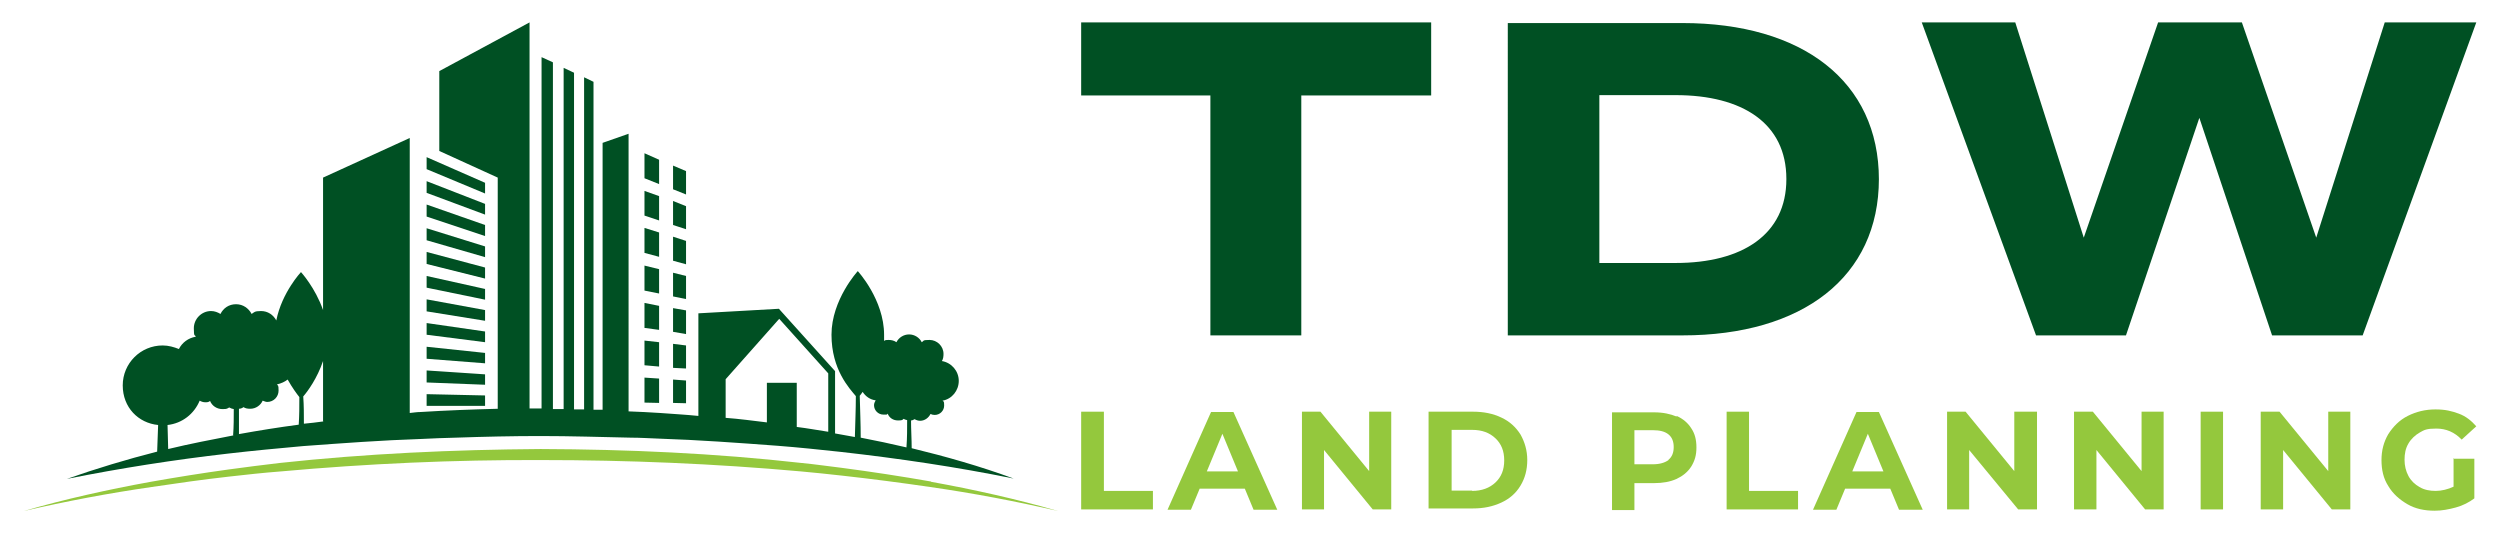 <?xml version="1.0" encoding="UTF-8"?> <svg xmlns="http://www.w3.org/2000/svg" id="Layer_1" data-name="Layer 1" version="1.1" viewBox="0 0 770 164.3"><defs><style> .cls-1 { fill: #94c83d; } .cls-1, .cls-2 { stroke-width: 0px; } .cls-2 { fill: #005023; } </style></defs><g><polygon class="cls-2" points="440.8 29.4 400.8 29.4 400.8 103.3 372.8 103.3 372.8 29.4 333 29.4 333 6.9 440.8 6.9 440.8 29.4"></polygon><path class="cls-2" d="M578.7,55.1c0,30.2-23.5,48.2-60.5,48.2h-53.8V7.1h53.8c36.9,0,60.5,17.9,60.5,48.2M550.2,55.1c0-17.1-13.5-25.8-34.1-25.8h-23.5v51.7h23.5c20.6,0,34.1-8.8,34.1-25.8"></path><polygon class="cls-2" points="762.7 6.9 727.7 103.3 699.8 103.3 677.4 36.3 654.8 103.3 627.1 103.3 591.9 6.9 620.7 6.9 641.8 73.2 664.7 6.9 690.5 6.9 713.4 73.2 734.5 6.9 762.7 6.9"></polygon><polygon class="cls-1" points="333 126.8 340 126.8 340 151.2 355.1 151.2 355.1 156.9 333 156.9 333 126.8"></polygon><path class="cls-1" d="M383.5,150.5h-14l-2.7,6.5h-7.2l13.4-30.1h6.9l13.5,30.1h-7.3s-2.7-6.5-2.7-6.5ZM381.3,145.2l-4.8-11.6-4.8,11.6h9.5Z"></path><polygon class="cls-1" points="428.5 126.8 428.5 156.9 422.8 156.9 407.8 138.6 407.8 156.9 401 156.9 401 126.8 406.7 126.8 421.7 145.1 421.7 126.8 428.5 126.8"></polygon><path class="cls-1" d="M440,126.8h13.7c3.3,0,6.2.6,8.7,1.8,2.6,1.2,4.5,3,5.9,5.2,1.3,2.3,2.1,4.9,2.1,7.9s-.7,5.6-2.1,7.9-3.3,4-5.9,5.2c-2.6,1.2-5.4,1.8-8.7,1.8h-13.7v-30.1h0ZM453.4,151.2c3,0,5.4-.9,7.2-2.6s2.7-3.9,2.7-6.8-.9-5.1-2.7-6.8-4.1-2.6-7.2-2.6h-6.3v18.7h6.3Z"></path><path class="cls-1" d="M516.4,128.1c2,.9,3.5,2.2,4.5,3.8,1.1,1.6,1.6,3.5,1.6,5.9s-.5,4.1-1.6,5.9c-1.1,1.7-2.6,2.9-4.5,3.8-2,.9-4.3,1.3-6.9,1.3h-6.1v8.3h-6.9v-30.1h13c2.7,0,5,.5,6.9,1.3M513.9,141.6c1.1-.9,1.6-2.2,1.6-3.9s-.5-3-1.6-3.9c-1.1-.9-2.7-1.3-4.8-1.3h-5.7v10.5h5.7c2.1,0,3.7-.5,4.8-1.3"></path><polygon class="cls-1" points="531.8 126.8 538.7 126.8 538.7 151.2 553.8 151.2 553.8 156.9 531.8 156.9 531.8 126.8"></polygon><path class="cls-1" d="M582.3,150.5h-14l-2.7,6.5h-7.2l13.4-30.1h6.9l13.5,30.1h-7.3l-2.7-6.5h0ZM580.1,145.2l-4.8-11.6-4.8,11.6h9.5,0Z"></path><polygon class="cls-1" points="627.4 126.8 627.4 156.9 621.6 156.9 606.5 138.6 606.5 156.9 599.7 156.9 599.7 126.8 605.4 126.8 620.4 145.1 620.4 126.8 627.4 126.8"></polygon><polygon class="cls-1" points="666.4 126.8 666.4 156.9 660.7 156.9 645.7 138.6 645.7 156.9 638.8 156.9 638.8 126.8 644.6 126.8 659.6 145.1 659.6 126.8 666.4 126.8"></polygon><rect class="cls-1" x="677.8" y="126.8" width="6.9" height="30.1"></rect><polygon class="cls-1" points="723.9 126.8 723.9 156.9 718.2 156.9 703.2 138.6 703.2 156.9 696.3 156.9 696.3 126.8 702.1 126.8 717.1 145.1 717.1 126.8 723.9 126.8"></polygon><path class="cls-1" d="M755.8,141.3h6.3v12.2c-1.6,1.2-3.5,2.2-5.7,2.8-2.2.6-4.3,1-6.5,1-3.2,0-6-.6-8.4-2s-4.5-3.2-5.9-5.6c-1.5-2.3-2.1-5-2.1-8s.7-5.6,2.1-8c1.5-2.3,3.4-4.3,6-5.6s5.4-2,8.5-2,5,.5,7.2,1.3,3.9,2.2,5.4,3.9l-4.5,4.1c-2.2-2.3-4.8-3.4-7.8-3.4s-3.7.4-5.1,1.2-2.7,2-3.5,3.4c-.9,1.5-1.2,3.2-1.2,5s.4,3.5,1.2,5,2,2.6,3.4,3.4c1.5.9,3.2,1.2,5,1.2s3.8-.5,5.5-1.3v-8.8h.1Z"></path></g><g><polygon class="cls-2" points="149.4 56.3 131.4 48.4 131.4 52.1 149.4 59.6 149.4 56.3"></polygon><polygon class="cls-2" points="149.4 62.8 131.4 55.8 131.4 59.4 149.4 66.1 149.4 62.8"></polygon><polygon class="cls-2" points="149.4 69.3 131.4 63 131.4 66.7 149.4 72.7 149.4 69.3"></polygon><polygon class="cls-2" points="149.4 75.9 131.4 70.3 131.4 74 149.4 79.2 149.4 75.9"></polygon><polygon class="cls-2" points="149.4 82.4 131.4 77.6 131.4 81.3 149.4 85.8 149.4 82.4"></polygon><polygon class="cls-2" points="149.4 89 131.4 85 131.4 88.6 149.4 92.3 149.4 89"></polygon><polygon class="cls-2" points="149.4 95.5 131.4 92.2 131.4 95.9 149.4 98.8 149.4 95.5"></polygon><polygon class="cls-2" points="149.4 102.1 131.4 99.5 131.4 103.1 149.4 105.4 149.4 102.1"></polygon><polygon class="cls-2" points="149.4 108.7 131.4 106.8 131.4 110.5 149.4 111.9 149.4 108.7"></polygon><polygon class="cls-2" points="149.4 115.3 131.4 114.1 131.4 117.8 149.4 118.5 149.4 115.3"></polygon><polygon class="cls-2" points="149.4 121.8 131.4 121.4 131.4 125 149.4 125 149.4 121.8"></polygon><polygon class="cls-2" points="203 49.2 198.5 47.2 198.5 54.9 203 56.7 203 49.2"></polygon><polygon class="cls-2" points="211.3 52.7 207.3 51 207.3 58.3 211.3 59.9 211.3 52.7"></polygon><polygon class="cls-2" points="203 60.4 198.5 58.8 198.5 66.4 203 67.9 203 60.4"></polygon><polygon class="cls-2" points="203 71.6 198.5 70.2 198.5 77.9 203 79.1 203 71.6"></polygon><polygon class="cls-2" points="203 82.9 198.5 81.8 198.5 89.5 203 90.4 203 82.9"></polygon><polygon class="cls-2" points="203 94.2 198.5 93.3 198.5 101 203 101.6 203 94.2"></polygon><polygon class="cls-2" points="203 105.4 198.5 104.9 198.5 112.5 203 112.9 203 105.4"></polygon><polygon class="cls-2" points="203 116.6 198.5 116.3 198.5 124 203 124.1 203 116.6"></polygon><polygon class="cls-2" points="211.3 117.2 207.3 116.9 207.3 124.1 211.3 124.2 211.3 117.2"></polygon><polygon class="cls-2" points="211.3 106.4 207.3 105.9 207.3 113.3 211.3 113.5 211.3 106.4"></polygon><polygon class="cls-2" points="211.3 95.6 207.3 94.9 207.3 102.2 211.3 102.9 211.3 95.6"></polygon><polygon class="cls-2" points="211.3 85 207.3 84 207.3 91.3 211.3 92.1 211.3 85"></polygon><polygon class="cls-2" points="211.3 74.2 207.3 72.9 207.3 80.3 211.3 81.4 211.3 74.2"></polygon><polygon class="cls-2" points="211.3 63.5 207.3 61.9 207.3 69.3 211.3 70.6 211.3 63.5"></polygon><path class="cls-2" d="M280.8,138.2c0-2.9-.2-5.8-.2-8.7.4,0,.7-.2,1.1-.4.5.3,1.1.5,1.7.5,1.4,0,2.6-.9,3.2-2.1.4.2.8.3,1.3.3,1.6,0,2.9-1.3,2.9-2.9s-.2-1.1-.5-1.5c2.9-.5,5-3.1,5-6.1s-2.2-5.6-5.2-6.1c.4-.6.5-1.4.5-2.2,0-2.4-2-4.3-4.3-4.3s-1.7.3-2.4.7c-.7-1.4-2.2-2.4-3.9-2.4s-3.2,1-3.9,2.4c-.7-.5-1.5-.7-2.4-.7s-.9,0-1.4.3v-1.9c0-10.8-8.1-19.6-8.1-19.6,0,0-8.1,8.8-8.1,19.6s5.6,16.6,7.5,18.9c0,4.2-.2,8.4-.3,12.6-2-.4-4.1-.7-6.1-1.1v-19.2l-17.3-19.2-24.8,1.4v31.6c-3.9-.4-7.8-.6-11.7-.9-3.3-.2-6.5-.4-9.8-.5V41.2l-8,2.8v82.2h-2.8V25.2l-2.9-1.4v102.3h-3.1V22.4l-3.2-1.5v105.1h-3.3V19.2l-3.5-1.6v108.2h-3.7V6.9l-27.8,15v24.6l18,8.2v71.2c-8,.2-15.8.5-23.8,1-1.1,0-2.2.2-3.3.3V42.5h0l-26.7,12.2v40.8c-2.4-6.9-6.8-11.7-6.8-11.7,0,0-5.9,6.3-7.6,14.9-.9-1.7-2.6-2.9-4.7-2.9s-2.1.4-2.9.9c-.9-1.7-2.6-3-4.8-3s-3.9,1.2-4.8,3c-.8-.5-1.8-.9-2.9-.9-2.9,0-5.3,2.4-5.3,5.3s.3,1.8.6,2.6c-2.3.4-4.2,1.8-5.2,3.8-1.5-.6-3.2-1.1-5-1.1-6.8,0-12.3,5.5-12.3,12.3s4.8,11.6,10.9,12.2l-.3,8.2c-9.4,2.4-18.7,5.2-27.8,8.4,16.5-3.3,33.1-5.9,49.7-7.8,7.7-.9,15.3-1.6,23-2.3,12.2-.9,24.3-1.8,36.5-2.2,3.5-.2,7.1-.3,10.6-.4,8.7-.3,17.4-.5,26-.5,9.3,0,18.6.3,27.9.5,2.9,0,5.8.2,8.7.3,12.2.4,24.4,1.3,36.5,2.2,6.5.5,13.1,1.2,19.6,1.9,17.7,2,35.4,4.6,53.1,8.2-10.3-3.8-20.9-6.8-31.6-9.4M71.9,134.1c-6.7,1.3-13.5,2.6-20.1,4.2l-.2-7.4c4.5-.5,8.2-3.4,9.9-7.5.5.3,1.1.5,1.7.5s1,0,1.5-.4c.6,1.5,2.1,2.5,3.8,2.5s1.4-.2,2.1-.5c.5.3.9.4,1.4.5,0,2.7,0,5.4-.2,8M92,130.8c-6.1.8-12.3,1.8-18.4,2.9,0-2.6,0-5.2,0-7.8.5,0,1-.2,1.4-.5.6.4,1.3.5,2.1.5,1.7,0,3.2-1.1,3.8-2.5.5.2,1,.4,1.4.4,2,0,3.5-1.6,3.5-3.5s-.2-1.4-.5-1.9c1.3-.3,2.4-.8,3.3-1.5,1.4,2.5,2.8,4.4,3.6,5.4,0,2.9,0,5.7-.2,8.6M99.6,129.8c-2,.3-4,.5-6,.7,0-2.8,0-5.6-.2-8.4,1.4-1.6,4.3-5.6,6.1-10.9v18.5h0ZM255.2,133c-3.3-.5-6.5-1.1-9.8-1.5v-13.6h-9.2v12.2c-4.2-.5-8.5-1.1-12.7-1.4v-11.9l16.5-18.6,15.1,16.8v18.1h0ZM279.2,137.8c-4.7-1.1-9.4-2.1-14.1-3,0-4.3-.2-8.6-.3-12.9.3-.3.5-.7.9-1.2.9,1.4,2.3,2.4,4,2.6-.3.5-.5,1-.5,1.5,0,1.6,1.3,2.9,2.9,2.9s.9,0,1.3-.3c.5,1.3,1.7,2.1,3.2,2.1s1.3-.2,1.7-.5c.3.2.7.3,1.1.4,0,2.7,0,5.5-.2,8.2"></path><path class="cls-1" d="M286.7,148.3c-9.1-1.6-18.3-3-27.4-4.2-4.2-.5-8.2-1.1-12.4-1.5-26.7-3-53.5-4.2-80.4-4.3-26.9.2-53.7,1.4-80.4,4.3-5.2.6-10.5,1.3-15.7,2-8,1.1-16.1,2.4-24,3.8-13.2,2.4-26.3,5.3-39.1,9,13-3,26.2-5.5,39.4-7.4,8-1.2,15.8-2.3,23.8-3.2,5.3-.6,10.7-1.2,16-1.6,26.6-2.4,53.3-3.6,80.1-3.5,26.8,0,53.4,1.1,80.1,3.5,4.2.4,8.4.8,12.7,1.3,9,1,18.2,2.2,27.1,3.5,13.2,1.9,26.4,4.4,39.4,7.4-12.8-3.7-25.9-6.6-39.1-9"></path></g></svg> 